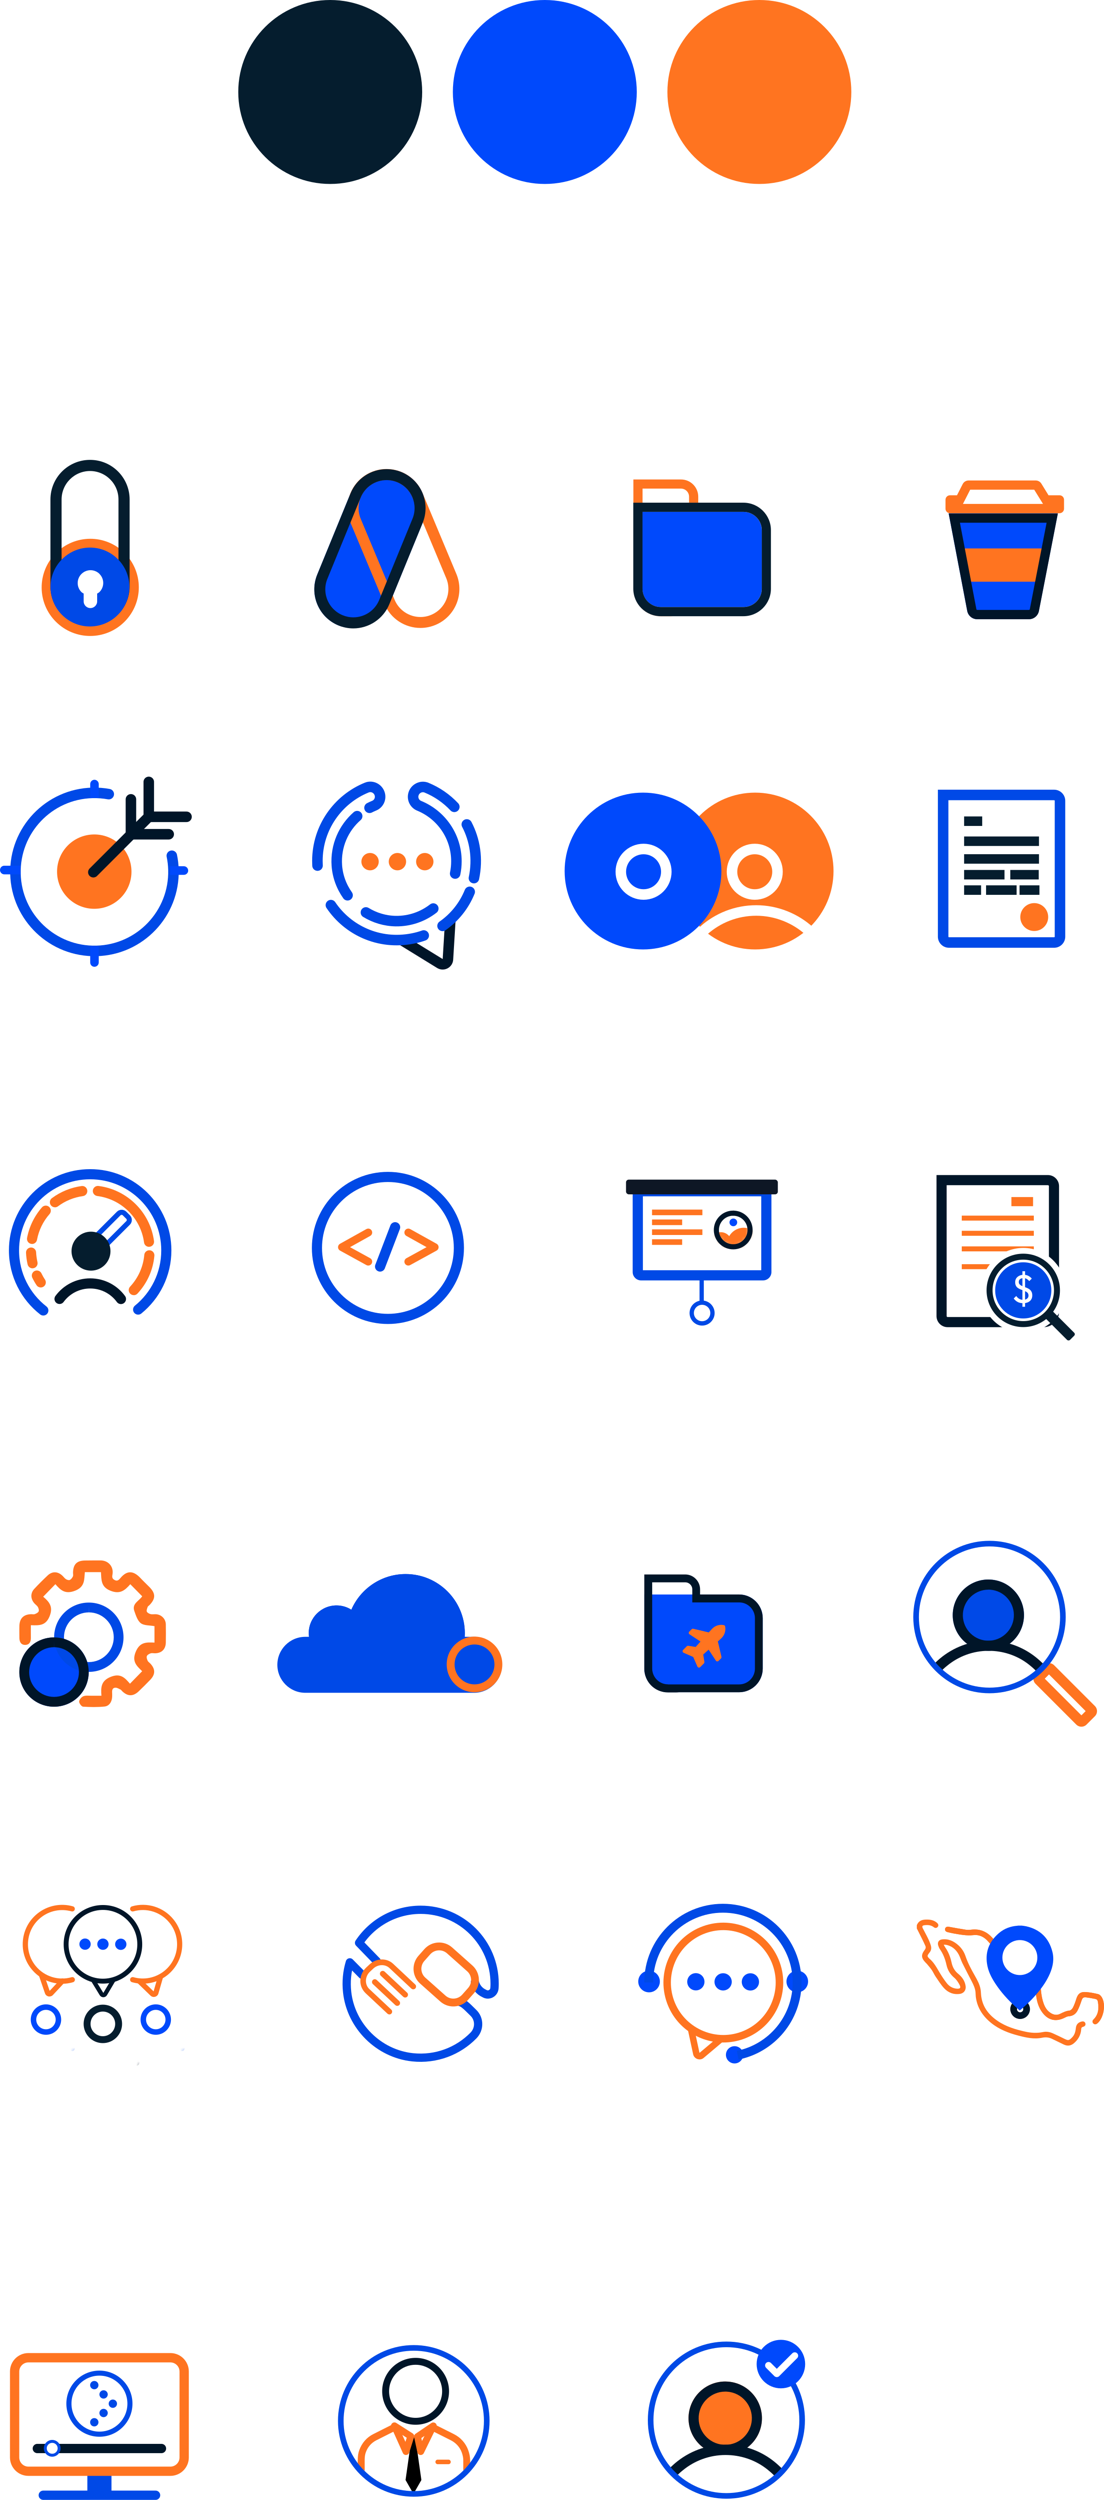 <?xml version="1.0" encoding="UTF-8"?>
<svg xmlns="http://www.w3.org/2000/svg" xmlns:xlink="http://www.w3.org/1999/xlink" viewBox="0 0 263.51 596.56">
  <defs>
    <style>
      .cls-1 {
        fill: #ffbe98;
      }

      .cls-1, .cls-2, .cls-3, .cls-4, .cls-5, .cls-6, .cls-7, .cls-8, .cls-9, .cls-10, .cls-11, .cls-12 {
        stroke-width: 0px;
      }

      .cls-2 {
        fill: #0e1725;
      }

      .cls-13 {
        stroke-width: 1.66px;
      }

      .cls-13, .cls-14, .cls-15, .cls-3, .cls-16, .cls-17, .cls-18, .cls-19, .cls-20, .cls-21, .cls-22, .cls-23, .cls-24, .cls-25, .cls-26, .cls-27, .cls-28, .cls-29, .cls-30, .cls-31, .cls-32, .cls-33, .cls-34, .cls-35, .cls-36, .cls-37, .cls-38, .cls-39, .cls-40 {
        fill: none;
      }

      .cls-13, .cls-14, .cls-15, .cls-16, .cls-41, .cls-19, .cls-20, .cls-21, .cls-22, .cls-23, .cls-24, .cls-25, .cls-26, .cls-27, .cls-28, .cls-29, .cls-31, .cls-32, .cls-34, .cls-37, .cls-38, .cls-40 {
        stroke-miterlimit: 10;
      }

      .cls-13, .cls-14, .cls-15, .cls-16, .cls-21, .cls-23, .cls-25, .cls-27, .cls-33, .cls-37 {
        stroke: #001528;
      }

      .cls-13, .cls-16, .cls-17, .cls-18, .cls-20, .cls-22, .cls-24, .cls-27, .cls-28, .cls-29, .cls-30, .cls-32, .cls-33, .cls-35, .cls-36, .cls-37, .cls-38, .cls-39, .cls-40 {
        stroke-linecap: round;
      }

      .cls-14 {
        stroke-width: 1.02px;
      }

      .cls-15 {
        stroke-width: 1.6px;
      }

      .cls-42 {
        clip-path: url(#clippath);
      }

      .cls-16, .cls-29, .cls-39 {
        stroke-width: 2.42px;
      }

      .cls-43 {
        mask: url(#mask);
      }

      .cls-4 {
        mix-blend-mode: color;
      }

      .cls-4, .cls-8 {
        fill: #0049fc;
      }

      .cls-41 {
        stroke-width: .7px;
      }

      .cls-41, .cls-28, .cls-40 {
        stroke: #0049e7;
      }

      .cls-41, .cls-12 {
        fill: #fff;
      }

      .cls-17, .cls-18, .cls-30, .cls-33, .cls-35, .cls-36, .cls-39 {
        stroke-linejoin: round;
      }

      .cls-17, .cls-19, .cls-20, .cls-21, .cls-27, .cls-33, .cls-36, .cls-40 {
        stroke-width: 2.51px;
      }

      .cls-17, .cls-26, .cls-29, .cls-30, .cls-31, .cls-34, .cls-38, .cls-39 {
        stroke: #0049e6;
      }

      .cls-18 {
        stroke-width: 1.64px;
      }

      .cls-18, .cls-19, .cls-20, .cls-22, .cls-24, .cls-32, .cls-36 {
        stroke: #fff;
      }

      .cls-5 {
        fill: #ff7420;
      }

      .cls-44 {
        mix-blend-mode: color-dodge;
      }

      .cls-22 {
        stroke-width: 2.62px;
      }

      .cls-23 {
        stroke-width: 1.17px;
      }

      .cls-24 {
        stroke-width: 3.31px;
      }

      .cls-6 {
        fill: #000;
      }

      .cls-25 {
        stroke-width: 1.22px;
      }

      .cls-7 {
        fill: #051d2e;
      }

      .cls-26 {
        stroke-width: 1.02px;
      }

      .cls-28, .cls-37 {
        stroke-width: 2.22px;
      }

      .cls-30 {
        stroke-width: 1.97px;
      }

      .cls-31 {
        stroke-width: 1.21px;
      }

      .cls-32 {
        stroke-width: 5.36px;
      }

      .cls-45 {
        filter: url(#luminosity-invert-noclip-3);
      }

      .cls-46 {
        filter: url(#luminosity-invert-noclip-2);
      }

      .cls-47 {
        filter: url(#luminosity-invert-noclip-4);
      }

      .cls-9 {
        fill: #0049e7;
      }

      .cls-34 {
        stroke-width: 2.12px;
      }

      .cls-10 {
        fill: #001528;
      }

      .cls-35 {
        stroke: #ff7420;
        stroke-width: 1.87px;
      }

      .cls-48 {
        isolation: isolate;
      }

      .cls-49 {
        filter: url(#luminosity-invert-noclip);
      }

      .cls-11 {
        fill: #0049e6;
      }

      .cls-38 {
        stroke-width: 1.24px;
      }

      .cls-50 {
        mask: url(#mask-3);
      }

      .cls-51 {
        mask: url(#mask-2);
      }

      .cls-52 {
        mask: url(#mask-4);
      }

      .cls-53 {
        mask: url(#mask-1);
      }
    </style>
    <filter id="luminosity-invert-noclip" x="139.79" y="214.59" width="67" height="32.77" color-interpolation-filters="sRGB" filterUnits="userSpaceOnUse">
      <feColorMatrix result="cm" values="-1 0 0 0 1 0 -1 0 0 1 0 0 -1 0 1 0 0 0 1 0"/>
      <feFlood flood-color="#fff" result="bg"/>
      <feBlend in="cm" in2="bg"/>
    </filter>
    <mask id="mask" x="139.79" y="214.59" width="67" height="32.77" maskUnits="userSpaceOnUse">
      <g class="cls-49">
        <path class="cls-32" d="M167.69,229.43c2.69-7.11,9.56-12.16,17.6-12.16,10.39,0,18.82,8.42,18.82,18.82,0,3.1-.75,6.02-2.07,8.59"/>
      </g>
    </mask>
    <mask id="mask-1" x="169.45" y="289.5" width="12.1" height="11.5" maskUnits="userSpaceOnUse">
      <path class="cls-12" d="M174.94,289.5c-2.22.04-3.99,1.86-3.95,4.09.04,2.22,1.86,3.98,4.09,3.94,2.22-.04,3.99-1.86,3.95-4.07-.04-2.23-1.86-3.99-4.08-3.95Z"/>
    </mask>
    <filter id="luminosity-invert-noclip-2" x="4.28" y="485.1" width="32.75" height="16.01" color-interpolation-filters="sRGB" filterUnits="userSpaceOnUse">
      <feColorMatrix result="cm" values="-1 0 0 0 1 0 -1 0 0 1 0 0 -1 0 1 0 0 0 1 0"/>
      <feFlood flood-color="#fff" result="bg"/>
      <feBlend in="cm" in2="bg"/>
    </filter>
    <mask id="mask-2" x="4.28" y="485.1" width="32.75" height="16.01" maskUnits="userSpaceOnUse">
      <g class="cls-46">
        <path class="cls-22" d="M17.92,492.35c1.31-3.47,4.67-5.94,8.6-5.94,5.08,0,9.2,4.12,9.2,9.2,0,1.51-.37,2.94-1.01,4.2"/>
      </g>
    </mask>
    <filter id="luminosity-invert-noclip-3" x="30.49" y="485.1" width="32.75" height="16.01" color-interpolation-filters="sRGB" filterUnits="userSpaceOnUse">
      <feColorMatrix result="cm" values="-1 0 0 0 1 0 -1 0 0 1 0 0 -1 0 1 0 0 0 1 0"/>
      <feFlood flood-color="#fff" result="bg"/>
      <feBlend in="cm" in2="bg"/>
    </filter>
    <mask id="mask-3" x="30.49" y="485.1" width="32.75" height="16.01" maskUnits="userSpaceOnUse">
      <g class="cls-45">
        <path class="cls-22" d="M44.13,492.35c1.31-3.47,4.67-5.94,8.6-5.94,5.08,0,9.2,4.12,9.2,9.2,0,1.51-.37,2.94-1.01,4.2"/>
      </g>
    </mask>
    <filter id="luminosity-invert-noclip-4" x="16.04" y="487.45" width="41.46" height="20.25" color-interpolation-filters="sRGB" filterUnits="userSpaceOnUse">
      <feColorMatrix result="cm" values="-1 0 0 0 1 0 -1 0 0 1 0 0 -1 0 1 0 0 0 1 0"/>
      <feFlood flood-color="#fff" result="bg"/>
      <feBlend in="cm" in2="bg"/>
    </filter>
    <mask id="mask-4" x="16.04" y="487.45" width="41.46" height="20.25" maskUnits="userSpaceOnUse">
      <g class="cls-47">
        <path class="cls-24" d="M33.33,496.63c1.66-4.39,5.91-7.52,10.88-7.52,6.42,0,11.63,5.21,11.63,11.63,0,1.91-.46,3.72-1.28,5.31"/>
      </g>
    </mask>
    <clipPath id="clippath">
      <circle class="cls-3" cx="98.76" cy="575.86" r="18.09"/>
    </clipPath>
  </defs>
  <g class="cls-48">
    <g id="Capa_2" data-name="Capa 2">
      <g id="Capa_1-2" data-name="Capa 1">
        <g>
          <path class="cls-40" d="M25.96,189.51c-1.26-.23-2.56-.33-3.89-.3-10.41.26-18.64,8.92-18.38,19.33.26,10.41,8.92,18.64,19.33,18.38,10.41-.26,18.64-8.92,18.38-19.33-.03-1.16-.16-2.29-.39-3.38"/>
          <path class="cls-8" d="M4.88,207.34c0,.43.03.88.05,1.31H1.01c-.55,0-1.01-.48-1.01-1.03s.45-1.03,1.01-1.03h3.9c-.03.25-.03.5-.03.75Z"/>
          <rect class="cls-8" x="21.2" y="207.24" width="2.04" height="2.06"/>
          <path class="cls-8" d="M44.92,207.74c0,.55-.45,1.03-1.03,1.03h-3.32c.03-.43.05-.88.05-1.31,0-.25,0-.5-.03-.75h3.29c.58,0,1.03.48,1.03,1.03Z"/>
          <path class="cls-8" d="M23.57,187.11v3.32c-.23-.03-.48-.03-.73-.03-.45,0-.88.03-1.31.05v-3.34c0-.55.45-1.03,1.01-1.03s1.03.48,1.03,1.03Z"/>
          <rect class="cls-8" x="21.2" y="207.24" width="2.04" height="2.06"/>
          <path class="cls-8" d="M22.84,225.84c.25,0,.5,0,.73-.03v3.87c0,.55-.45,1.03-1.03,1.03s-1.01-.48-1.01-1.03v-3.9c.43.03.85.05,1.31.05Z"/>
          <path class="cls-5" d="M22.36,199.13c-4.91.08-8.82,4.1-8.74,9.03.08,4.9,4.12,8.79,9.03,8.71,4.91-.08,8.81-4.1,8.73-9-.08-4.93-4.12-8.82-9.02-8.74Z"/>
          <line class="cls-27" x1="35.52" y1="194.9" x2="22.28" y2="208.14"/>
          <polyline class="cls-33" points="35.51 186.59 35.51 194.92 44.52 194.92"/>
          <polyline class="cls-33" points="31.25 190.75 31.25 199.08 40.27 199.08"/>
        </g>
        <g>
          <path class="cls-21" d="M107.52,219.13l-.6,9.72c0,.99-1.08,1.59-1.92,1.08l-8.97-5.52"/>
          <path class="cls-17" d="M82.96,213.64c-1.45-2.05-2.37-4.48-2.56-7.09-.33-4.7,1.62-8.97,4.85-11.79"/>
          <path class="cls-17" d="M103.42,216.81c-2.47,1.92-5.59,3.05-8.97,3-2.57-.04-5.01-.79-7.11-2.07"/>
          <path class="cls-17" d="M108.44,192.54c-1.85-1.97-4.11-3.54-6.65-4.58-1.3-.53-2.78.26-3.12,1.62h0c-.28,1.12.31,2.27,1.38,2.71,5.21,2.13,8.89,7.25,8.89,13.24,0,1-.1,1.99-.3,2.93"/>
          <path class="cls-17" d="M113.12,209.55c.98-4.65.24-9.1-1.7-12.81"/>
          <path class="cls-17" d="M105.63,220.95c2.88-2.01,5.13-4.81,6.48-8.13"/>
          <path class="cls-17" d="M78.98,215.99c4.04,5.99,11.42,9.54,19.47,7.98.93-.18,1.83-.42,2.69-.73"/>
          <path class="cls-17" d="M88.2,192.77c.36-.18.72-.35,1.09-.5,1.07-.43,1.65-1.58,1.37-2.7h0c-.34-1.37-1.81-2.16-3.12-1.63-6.91,2.81-11.78,9.59-11.78,17.51,0,.37.01.74.03,1.11"/>
          <circle class="cls-5" cx="88.33" cy="205.62" r="2.07"/>
          <circle class="cls-5" cx="94.86" cy="205.62" r="2.07"/>
          <circle class="cls-5" cx="101.39" cy="205.62" r="2.07"/>
        </g>
        <g>
          <g>
            <circle class="cls-5" cx="180.24" cy="207.86" r="18.71"/>
            <path class="cls-36" d="M168.03,222c3.32-2.94,7.69-4.73,12.48-4.73s9.37,1.88,12.72,4.95"/>
          </g>
          <g>
            <circle class="cls-4" cx="153.48" cy="207.86" r="18.71"/>
            <g class="cls-43">
              <path class="cls-20" d="M141.05,222c3.32-2.94,7.69-4.73,12.48-4.73s9.37,1.88,12.72,4.95"/>
            </g>
          </g>
          <circle class="cls-19" cx="153.61" cy="208.03" r="5.43"/>
          <circle class="cls-19" cx="180.15" cy="208.03" r="5.43"/>
        </g>
        <g>
          <path class="cls-9" d="M251.61,190.96c.08,0,.14.06.14.14v32.42c0,.08-.06.14-.14.14h-25.1c-.08,0-.14-.06-.14-.14v-32.56h25.24M251.61,188.45h-27.75v35.07c0,1.46,1.19,2.65,2.65,2.65h25.1c1.46,0,2.65-1.19,2.65-2.65v-32.42c0-1.46-1.19-2.65-2.65-2.65h0Z"/>
          <circle class="cls-5" cx="246.86" cy="218.84" r="3.33"/>
          <rect class="cls-7" x="230.12" y="199.61" width="17.87" height="2.27"/>
          <rect class="cls-7" x="230.12" y="194.83" width="4.32" height="2.27"/>
          <rect class="cls-7" x="230.12" y="203.84" width="17.87" height="2.27"/>
          <rect class="cls-7" x="230.12" y="207.6" width="9.64" height="2.27"/>
          <rect class="cls-7" x="241.14" y="207.6" width="6.79" height="2.27"/>
          <rect class="cls-7" x="230.12" y="211.27" width="4.05" height="2.27"/>
          <rect class="cls-7" x="235.36" y="211.27" width="7.29" height="2.27"/>
          <rect class="cls-7" x="243.35" y="211.27" width="4.75" height="2.27"/>
        </g>
        <g>
          <path class="cls-29" d="M32.97,312.51c4.11-3.33,6.73-8.42,6.73-14.12,0-10.04-8.14-18.18-18.18-18.18s-18.18,8.14-18.18,18.18c0,5.82,2.74,11.01,7,14.33"/>
          <path class="cls-16" d="M28.87,309.99c-1.65-2.26-4.32-3.72-7.34-3.72s-5.67,1.46-7.32,3.7"/>
          <g>
            <path class="cls-5" d="M9.73,307.23c-.39,0-.78-.19-1.01-.54-.38-.57-.71-1.16-1.01-1.77-.29-.6-.04-1.32.56-1.62.6-.28,1.33-.04,1.62.56.25.52.53,1.02.85,1.5.37.56.21,1.31-.34,1.67-.21.14-.44.2-.67.2Z"/>
            <path class="cls-5" d="M7.77,302.67c-.55,0-1.05-.38-1.18-.94-.21-.91-.34-1.84-.38-2.77-.03-.67.48-1.23,1.15-1.26.65-.04,1.24.49,1.26,1.15.04.78.15,1.56.32,2.33.15.65-.26,1.3-.9,1.45-.09.02-.18.03-.27.03Z"/>
            <path class="cls-5" d="M7.65,296.85c-.08,0-.15,0-.22-.02-.66-.12-1.09-.75-.97-1.41.51-2.71,1.74-5.23,3.56-7.31.44-.5,1.2-.55,1.7-.11.5.44.55,1.21.11,1.71-1.54,1.75-2.57,3.88-3,6.16-.11.58-.62.99-1.19.99Z"/>
            <path class="cls-5" d="M13.11,288.1c-.37,0-.73-.17-.97-.49-.4-.53-.29-1.29.25-1.69,2.08-1.54,4.53-2.54,7.08-2.89.67-.09,1.27.37,1.36,1.04.09.66-.37,1.27-1.03,1.36-2.15.29-4.22,1.13-5.96,2.44-.22.16-.47.24-.72.24Z"/>
            <path class="cls-5" d="M35.57,297.54c-.6,0-1.11-.44-1.19-1.05-.78-5.78-5.37-10.34-11.17-11.08-.66-.09-1.13-.69-1.05-1.35.09-.66.7-1.13,1.35-1.05,6.87.88,12.33,6.28,13.25,13.15.09.66-.37,1.27-1.03,1.36-.06,0-.11.01-.17.01Z"/>
            <path class="cls-5" d="M31.93,309.07c-.3,0-.59-.11-.82-.32-.49-.45-.52-1.22-.06-1.71,1.96-2.11,3.13-4.74,3.39-7.59.06-.67.66-1.15,1.32-1.09.66.06,1.15.65,1.09,1.31-.31,3.39-1.7,6.51-4.03,9.02-.24.26-.56.39-.89.39Z"/>
          </g>
          <path class="cls-31" d="M24.67,287.98h1.19c.54,0,.99.44.99.99v12.28c0,.3-.24.55-.55.55h-2.07c-.3,0-.55-.24-.55-.55v-12.28c0-.54.44-.99.99-.99Z" transform="translate(215.92 68.51) rotate(45)"/>
          <circle class="cls-7" cx="21.72" cy="298.57" r="4.65"/>
        </g>
        <g>
          <g>
            <polyline class="cls-35" points="97.46 301.07 103.75 297.62 97.46 294.12"/>
            <polyline class="cls-35" points="87.9 301.07 81.62 297.62 87.9 294.12"/>
            <line class="cls-39" x1="90.72" y1="302.24" x2="94.31" y2="292.86"/>
          </g>
          <circle class="cls-39" cx="92.59" cy="297.8" r="16.94"/>
        </g>
        <g>
          <path class="cls-11" d="M181.7,285.48v17.64h-28.25v-17.64h28.25M184.13,283.05h-33.12v20.5c0,1.1.9,2,2,2h29.12c1.1,0,2-.9,2-2v-20.5h0Z"/>
          <path class="cls-11" d="M167.58,311.37c1.08,0,1.96.88,1.96,1.96s-.88,1.96-1.96,1.96-1.96-.88-1.96-1.96.88-1.96,1.96-1.96M167.58,310.35c-1.65,0-2.99,1.34-2.99,2.99s1.34,2.99,2.99,2.99,2.99-1.34,2.99-2.99-1.34-2.99-2.99-2.99h0Z"/>
          <rect class="cls-2" x="149.42" y="281.5" width="36.24" height="3.51" rx=".65" ry=".65"/>
          <line class="cls-26" x1="167.48" y1="303.25" x2="167.48" y2="311.23"/>
          <rect class="cls-5" x="155.63" y="288.65" width="12.02" height="1.34"/>
          <rect class="cls-5" x="155.63" y="291.01" width="7.19" height="1.34"/>
          <rect class="cls-5" x="155.63" y="293.37" width="12.02" height="1.34"/>
          <rect class="cls-5" x="155.63" y="295.73" width="7.19" height="1.34"/>
          <g>
            <g class="cls-53">
              <g>
                <path class="cls-5" d="M172.01,294.04c-1.44.02-2.58,1.2-2.56,2.64.02,1.43,1.2,2.57,2.64,2.55,1.44-.02,2.58-1.2,2.55-2.63-.02-1.44-1.2-2.58-2.64-2.56Z"/>
                <path class="cls-5" d="M177.47,292.98c-2.22.04-3.99,1.86-3.95,4.09.04,2.22,1.86,3.98,4.09,3.94,2.22-.04,3.99-1.86,3.95-4.07-.04-2.23-1.86-3.99-4.08-3.95Z"/>
              </g>
            </g>
            <path class="cls-25" d="M174.94,289.5c-2.22.04-3.99,1.86-3.95,4.09.04,2.22,1.86,3.98,4.09,3.94,2.22-.04,3.99-1.86,3.95-4.07-.04-2.23-1.86-3.99-4.08-3.95Z"/>
            <circle class="cls-8" cx="175.04" cy="291.7" r=".92"/>
          </g>
        </g>
        <g>
          <g>
            <path class="cls-10" d="M250.13,282.83c.13,0,.23.1.23.23v29.95c0,.71-.57,1.28-1.28,1.28h-22.9c-.13,0-.23-.1-.23-.23v-31.23h24.18M250.13,280.41h-26.6v33.65c0,1.46,1.19,2.65,2.65,2.65h22.9c2.04,0,3.7-1.66,3.7-3.7v-29.95c0-1.46-1.19-2.65-2.65-2.65h0Z"/>
            <rect class="cls-5" x="229.56" y="290.09" width="17.2" height="1.19"/>
            <rect class="cls-5" x="229.56" y="293.71" width="17.2" height="1.19"/>
            <rect class="cls-5" x="229.56" y="297.43" width="17.2" height="1.19"/>
            <rect class="cls-5" x="229.56" y="301.68" width="17.2" height="1.19"/>
            <rect class="cls-5" x="241.41" y="285.66" width="5.17" height="2.18"/>
          </g>
          <path class="cls-12" d="M244.24,318.06c-5.59,0-10.13-4.55-10.13-10.13s4.55-10.13,10.13-10.13,10.13,4.55,10.13,10.13-4.55,10.13-10.13,10.13Z"/>
          <circle class="cls-7" cx="244.24" cy="307.93" r="8.76"/>
          <circle class="cls-12" cx="244.24" cy="307.93" r="7.33"/>
          <circle class="cls-9" cx="244.24" cy="307.93" r="6.7"/>
          <rect class="cls-7" x="251.56" y="311.69" width="2.41" height="8.85" rx=".5" ry=".5" transform="translate(-149.49 271.32) rotate(-45)"/>
          <path class="cls-12" d="M244.17,310.98c-.48,0-.9-.09-1.26-.28-.36-.19-.67-.46-.95-.83l.6-.6c.2.28.44.51.7.67.26.16.58.25.94.25.38,0,.7-.09.93-.27s.36-.42.36-.74c0-.25-.06-.45-.17-.6-.11-.15-.27-.28-.46-.37-.19-.1-.4-.19-.63-.27s-.45-.17-.68-.26c-.23-.09-.43-.21-.62-.34-.19-.14-.34-.31-.45-.53-.11-.22-.17-.5-.17-.83,0-.37.09-.69.27-.95.18-.26.43-.46.74-.61.31-.14.66-.21,1.04-.21s.76.08,1.09.25c.33.17.6.39.82.66l-.6.6c-.2-.23-.4-.4-.62-.53s-.45-.19-.71-.19c-.37,0-.65.08-.86.24-.21.16-.31.39-.31.69,0,.22.06.4.18.54.12.14.27.25.46.35.19.09.4.18.63.26.22.08.45.17.68.26.23.1.44.22.63.36.19.15.34.33.46.56.12.23.18.52.18.87,0,.58-.2,1.04-.6,1.37-.4.33-.94.49-1.61.49ZM244.04,311.84v-8.48h.63v8.48h-.63Z"/>
        </g>
        <g>
          <g>
            <circle class="cls-9" cx="235.91" cy="385.43" r="8.5"/>
            <path class="cls-10" d="M235.98,391.53c-4.41,0-8.46,1.6-11.64,4.26-.62.53-1.22,1.09-1.75,1.7.53.6,1.12,1.15,1.73,1.68.53-.61,1.11-1.17,1.75-1.67,2.72-2.24,6.17-3.56,9.91-3.56.42,0,.84.02,1.27.05,3.36.27,6.4,1.57,8.78,3.6.64.51,1.22,1.09,1.75,1.69.62-.51,1.2-1.09,1.73-1.68-.53-.6-1.12-1.15-1.73-1.68-2.81-2.42-6.35-4.01-10.34-4.33-.49-.04-.98-.06-1.46-.06h0Z"/>
            <path class="cls-10" d="M235.9,379.34c.16,0,.33,0,.49.02,1.62.13,3.1.88,4.15,2.12,1.06,1.24,1.57,2.81,1.44,4.44-.25,3.15-2.91,5.61-6.06,5.61-.16,0-.33,0-.49-.02-3.35-.27-5.86-3.21-5.59-6.55.25-3.15,2.91-5.61,6.06-5.61M235.9,376.93c-4.39,0-8.11,3.38-8.47,7.83-.37,4.68,3.12,8.78,7.8,9.15.23.02.46.03.68.03,4.39,0,8.11-3.38,8.47-7.83.37-4.68-3.12-8.78-7.8-9.15-.23-.02-.46-.03-.68-.03h0Z"/>
          </g>
          <path class="cls-5" d="M250.38,399.58l8.75,8.75-1.01,1.01-8.75-8.75,1.01-1.01M250.38,396.88c-.44,0-.89.17-1.23.51l-1.98,1.98c-.68.68-.68,1.78,0,2.45l9.72,9.72c.34.34.78.51,1.23.51s.89-.17,1.23-.51l1.98-1.98c.68-.68.68-1.78,0-2.45l-9.72-9.72c-.34-.34-.78-.51-1.23-.51h0Z"/>
          <path class="cls-11" d="M236.18,369.03c9.29,0,16.85,7.56,16.85,16.85s-7.56,16.85-16.85,16.85-16.85-7.56-16.85-16.85,7.56-16.85,16.85-16.85M236.18,367.69c-10.05,0-18.19,8.14-18.19,18.19s8.14,18.19,18.19,18.19,18.19-8.14,18.19-18.19-8.14-18.19-18.19-18.19h0Z"/>
        </g>
        <g>
          <path class="cls-8" d="M12.87,390.74c-4.58.02-8.27,3.72-8.25,8.32.02,4.57,3.74,8.24,8.32,8.22,4.57-.02,8.26-3.72,8.24-8.29-.02-4.6-3.74-8.27-8.31-8.25Z"/>
          <path class="cls-5" d="M36.91,388.06c-1.19-.22-2.5-.11-3.29-.7-.8-.6-1.18-1.85-1.55-2.89-.66-1.81,1.15-2.42,1.87-3.54-.91-.93-1.83-1.86-2.84-2.88-1.27,1.44-2.42,2.48-4.74,1.55-2.33-.93-2.13-2.62-2.27-4.43h-3.84c-.17,1.75.07,3.48-2.31,4.42-2.35.93-3.47-.09-4.72-1.55-.98,1.01-1.89,1.94-2.91,2.99,1.38,1.18,2.46,2.32,1.54,4.64-.93,2.34-2.55,2.22-4.48,2.16,0,1.09-.02,2.05,0,3.01.02.95-.35,1.67-1.34,1.69-1,.02-1.39-.71-1.4-1.65,0-.97-.03-1.95,0-2.92.06-1.81,1.05-2.74,2.88-2.76.27,0,.58.08.81-.02.34-.14.77-.34.9-.63.12-.28,0-.76-.18-1.06-.21-.36-.6-.6-.88-.93-.88-1.01-.91-2.4,0-3.38,1.03-1.11,2.11-2.18,3.21-3.22,1.16-1.09,2.54-.98,3.67.2.24.25.46.55.76.72.25.14.66.26.87.15.31-.16.58-.51.73-.84.12-.26.02-.61.03-.92.04-1.96.9-2.85,2.84-2.88,1.24-.02,2.49-.02,3.73-.02,1.84,0,3.14,1.45,2.86,3.26-.09.58-.19,1.01.43,1.38.71.42,1.08.01,1.46-.44,1.69-2.02,3.24-1.63,4.79.02.69.74,1.43,1.43,2.14,2.15,1.5,1.52,1.49,2.77-.02,4.31-.14.14-.35.25-.41.41-.12.36-.32.8-.21,1.11.11.28.56.52.9.61.4.1.85,0,1.28.03,1.3.08,2.33,1.1,2.36,2.41.03,1.44.02,2.88,0,4.32-.02,1.62-1,2.58-2.61,2.59-.35,0-.73-.09-1.04.02-.34.12-.77.36-.88.66-.12.3.04.76.19,1.09.12.27.42.45.63.67,1.23,1.3,1.25,2.58,0,3.88-.92.95-1.85,1.89-2.81,2.8-1.31,1.22-2.6,1.18-3.89-.07-.14-.14-.25-.33-.42-.4-.4-.19-.83-.47-1.23-.44-.77.06-.79.7-.75,1.32.02.27,0,.54,0,.82-.04,1.2-.68,2.25-1.83,2.36-1.69.17-3.42.14-5.12.03-.36-.02-.95-.81-.93-1.22.03-.46.55-1.08,1.01-1.27.57-.23,1.3-.11,1.96-.12.73-.01,1.46,0,2.35,0-.16-2.01-.11-3.57,2.23-4.51,2.34-.93,3.37.24,4.58,1.64.99-1.01,1.91-1.95,2.91-2.98-1.23-1.22-2.52-2.24-1.54-4.62.98-2.38,2.56-2.3,4.48-2.21v-3.94Z"/>
          <g class="cls-44">
            <path class="cls-11" d="M21.21,382.43v2.34c3.26,0,5.92,2.66,5.94,5.92.01,3.26-2.64,5.93-5.94,5.94-3.26,0-5.93-2.64-5.94-5.89-.01-3.28,2.64-5.96,5.92-5.97l.03-2.34M21.21,382.43h-.04c-4.58.02-8.27,3.72-8.25,8.32.02,4.56,3.72,8.22,8.28,8.22h.04c4.57-.02,8.26-3.72,8.24-8.29-.02-4.58-3.72-8.25-8.28-8.25h0Z"/>
          </g>
          <path class="cls-10" d="M12.9,390.74v2.34c3.26,0,5.92,2.66,5.94,5.92.01,3.26-2.64,5.93-5.94,5.94-3.26,0-5.93-2.64-5.94-5.89-.01-3.28,2.64-5.95,5.92-5.97l.03-2.34M12.9,390.74h-.04c-4.58.02-8.27,3.72-8.25,8.32.02,4.56,3.72,8.22,8.28,8.22h.04c4.57-.02,8.26-3.72,8.24-8.29-.02-4.58-3.72-8.25-8.28-8.25h0Z"/>
        </g>
        <g>
          <path class="cls-9" d="M113.14,390.6h-2.23c.02-.28.04-.56.04-.84,0-7.8-6.33-14.13-14.13-14.13-5.81,0-10.79,3.5-12.96,8.51-1.02-.65-2.23-1.03-3.53-1.03-3.67,0-6.64,2.97-6.64,6.64,0,.29.05.57.09.85h-.9c-3.69,0-6.68,2.99-6.68,6.68s2.99,6.68,6.68,6.68h40.26c3.69,0,6.68-2.99,6.68-6.68s-2.99-6.68-6.68-6.68Z"/>
          <g class="cls-44">
            <path class="cls-9" d="M96.83,375.62c-5.8,0-10.79,3.5-12.97,8.51-1.02-.64-2.22-1.02-3.52-1.02-3.67,0-6.65,2.97-6.65,6.63s2.97,6.65,6.65,6.65c1.3,0,2.5-.36,3.52-1.02,2.17,5.03,7.15,8.53,12.97,8.53,7.79,0,14.12-6.33,14.12-14.14s-6.33-14.14-14.12-14.14h0ZM96.83,402.02c-5.23,0-9.71-3.29-11.47-7.94-.3-.79-.53-1.64-.64-2.5-.11-.58-.15-1.19-.15-1.81s.04-1.24.15-1.83c.11-.87.34-1.71.66-2.5,1.73-4.63,6.21-7.93,11.45-7.93,6.74,0,12.24,5.5,12.24,12.26s-5.5,12.26-12.24,12.26h0ZM80.33,394.51c-2.64,0-4.76-2.13-4.76-4.76s2.13-4.74,4.76-4.74c1.07,0,2.09.36,2.88,1-.36,1.19-.53,2.47-.53,3.77s.17,2.58.53,3.77c-.79.62-1.81.98-2.88.98h0Z"/>
          </g>
          <path class="cls-5" d="M113.26,392.43c2.62,0,4.76,2.13,4.76,4.76s-2.13,4.76-4.76,4.76-4.76-2.13-4.76-4.76,2.13-4.76,4.76-4.76M113.26,390.55c-3.67,0-6.64,2.97-6.64,6.64s2.97,6.64,6.64,6.64,6.64-2.97,6.64-6.64-2.97-6.64-6.64-6.64h0Z"/>
        </g>
        <g>
          <path class="cls-8" d="M176.41,403.82h-16.98c-3.12,0-5.65-2.53-5.65-5.65v-17.67h22.63c3.12,0,5.65,2.53,5.65,5.65v12.02c0,3.12-2.53,5.65-5.65,5.65Z"/>
          <path class="cls-10" d="M163.58,375.72h-9.79v22.5c0,.56.08,1.13.24,1.64.7,2.33,2.84,4.01,5.4,4.01h2.03c.19,0,.4-.02.58-.04h14.36c3.11,0,5.65-2.52,5.65-5.65v-12.03c0-3.12-2.54-5.65-5.65-5.65h-9.3v-1.22c0-1.96-1.6-3.56-3.54-3.56h0ZM159.44,401.94c-1.83,0-3.33-1.3-3.69-3.01-.06-.24-.08-.47-.08-.72v-20.61h7.91c.9,0,1.66.75,1.66,1.68v3.11h11.18c2.07,0,3.77,1.69,3.77,3.77v12.03c0,2.07-1.69,3.77-3.77,3.77h-16.98Z"/>
          <path class="cls-5" d="M172.21,395.4l-.87-3.7.81-.73c.78-.72,1.14-1.81.93-2.85-.03-.16-.16-.29-.32-.32-1.04-.21-2.13.15-2.85.94l-.73.81-3.7-.87c-.14-.03-.28,0-.39.11l-.58.58c-.09.09-.13.21-.12.33.01.12.08.23.18.3l2.63,1.73-1.04,1.16s-.08.09-.11.13l-1.77-.28c-.13-.02-.26.02-.36.12l-.88.88c-.1.1-.14.23-.11.37.03.13.12.25.24.3.75.32,1.92.83,2.29,1,.17.37.68,1.54,1,2.29.05.12.17.22.3.24.13.03.27-.02.37-.11l.88-.88c.09-.09.14-.23.12-.36l-.28-1.77s.09-.07.13-.11l1.16-1.05,1.73,2.63c.07.1.18.17.3.18.12.01.25-.03.33-.12l.58-.58c.1-.1.14-.25.11-.39h0Z"/>
        </g>
        <g>
          <g>
            <circle class="cls-8" cx="20.3" cy="463.94" r="1.35"/>
            <circle class="cls-8" cx="24.57" cy="463.95" r="1.35"/>
            <circle class="cls-8" cx="28.83" cy="463.97" r="1.35"/>
          </g>
          <path class="cls-8" d="M10.97,479.62c1.28,0,2.32,1.04,2.32,2.32s-1.04,2.32-2.32,2.32-2.32-1.04-2.32-2.32,1.04-2.32,2.32-2.32M10.97,478.31c-2.01,0-3.63,1.63-3.63,3.63s1.63,3.63,3.63,3.63,3.63-1.63,3.63-3.63-1.63-3.63-3.63-3.63h0Z"/>
          <g class="cls-51">
            <path class="cls-38" d="M4.9,488.72c1.62-1.44,3.76-2.31,6.1-2.31s4.58.92,6.22,2.42"/>
          </g>
          <path class="cls-8" d="M37.18,479.62c1.28,0,2.32,1.04,2.32,2.32s-1.04,2.32-2.32,2.32-2.32-1.04-2.32-2.32,1.04-2.32,2.32-2.32M37.18,478.31c-2.01,0-3.63,1.63-3.63,3.63s1.63,3.63,3.63,3.63,3.63-1.63,3.63-3.63-1.63-3.63-3.63-3.63h0Z"/>
          <g class="cls-50">
            <path class="cls-38" d="M31.11,488.72c1.62-1.44,3.76-2.31,6.1-2.31s4.58.92,6.22,2.42"/>
          </g>
          <path class="cls-7" d="M24.55,480.03c1.62,0,2.94,1.32,2.94,2.94s-1.32,2.94-2.94,2.94-2.94-1.32-2.94-2.94,1.32-2.94,2.94-2.94M24.55,478.38c-2.54,0-4.59,2.06-4.59,4.59s2.06,4.59,4.59,4.59,4.59-2.06,4.59-4.59-2.06-4.59-4.59-4.59h0Z"/>
          <g class="cls-52">
            <path class="cls-13" d="M16.87,492.03c2.05-1.82,4.75-2.92,7.71-2.92s5.79,1.16,7.86,3.06"/>
          </g>
          <path class="cls-14" d="M27.13,472.42l-2.01,3.4c-.18.36-.68.38-.89.03l-2.22-3.64"/>
          <path class="cls-5" d="M36.72,476.55c-.29,0-.57-.11-.79-.32l-3.07-2.97c-.25-.24-.25-.63-.01-.88.24-.25.63-.25.88-.01l2.93,2.84,1.05-3.65c.1-.33.43-.52.77-.43.33.09.52.44.43.77l-1.09,3.79c-.08.36-.38.68-.77.8-.11.03-.22.05-.33.05ZM36.78,475.32l.02.02v-.02s-.02,0-.02,0Z"/>
          <path class="cls-5" d="M11.81,476.44c-.07,0-.14,0-.21-.02-.4-.07-.74-.36-.87-.75l-1.38-4.04c-.11-.32.06-.68.39-.79.32-.11.68.06.79.39l1.32,3.86,2.59-2.77c.23-.25.63-.26.88-.03.25.23.26.63.03.88l-2.69,2.88c-.2.24-.51.38-.85.38ZM11.9,475.25v.02s.02-.01.02-.01h-.02Z"/>
          <circle class="cls-23" cx="24.57" cy="463.98" r="8.79"/>
          <path class="cls-5" d="M14.83,473.39c-2.78,0-5.47-1.24-7.29-3.47-1.59-1.95-2.32-4.4-2.07-6.9.25-2.5,1.47-4.75,3.42-6.34,2.38-1.94,5.57-2.6,8.52-1.76.33.09.52.44.43.77-.09.33-.44.52-.77.43-2.57-.72-5.33-.16-7.39,1.53-1.69,1.38-2.74,3.33-2.96,5.5-.22,2.17.42,4.3,1.79,5.99,2.07,2.54,5.44,3.59,8.58,2.69.33-.1.67.1.77.43.09.33-.1.67-.43.77-.86.25-1.73.37-2.6.37Z"/>
          <path class="cls-5" d="M34.09,473.38c-.87,0-1.74-.12-2.59-.36-.33-.09-.52-.44-.43-.77.1-.33.43-.52.77-.43,2.57.74,5.34.17,7.42-1.52,3.49-2.84,4.02-8,1.17-11.49-2.07-2.54-5.44-3.6-8.59-2.69-.34.09-.67-.1-.77-.43-.09-.33.1-.67.43-.77,3.62-1.04,7.51.18,9.89,3.1,3.28,4.02,2.67,9.96-1.35,13.24-1.7,1.38-3.8,2.11-5.95,2.11Z"/>
        </g>
        <g>
          <path class="cls-5" d="M96.71,476.68c-.16,0-.33-.06-.46-.18l-5.36-5.02c-.27-.25-.28-.68-.03-.95.25-.27.68-.28.95-.03l5.36,5.02c.27.25.28.68.03.95-.13.14-.31.21-.49.21Z"/>
          <path class="cls-5" d="M94.82,478.67c-.16,0-.33-.06-.46-.18l-5.36-5.02c-.27-.25-.28-.68-.03-.95.25-.27.68-.28.95-.03l5.36,5.02c.27.25.28.68.03.95-.13.14-.31.21-.49.21Z"/>
          <path class="cls-30" d="M109.76,477.75c.71.14,1.57.95,2.1,1.47l1.09,1.07h0c1.56,1.47,1.56,3.92.06,5.45-3.62,3.69-8.85,5.8-14.55,5.2-8.1-.86-14.7-7.44-15.6-15.53-.28-2.5-.03-4.91.64-7.13l2.95,2.99"/>
          <path class="cls-30" d="M89.92,467.99l-4.22-4.36c3.16-4.76,8.57-7.89,14.71-7.89,9.75,0,17.65,7.9,17.65,17.65,0,.36-.01.71-.04,1.06-.08,1.22-1.42,1.92-2.44,1.25l-.09-.04c-1.08-.51-1.87-1.48-2.14-2.65"/>
          <path class="cls-5" d="M92.94,480.71c-.16,0-.33-.06-.46-.18l-5.24-4.91c-.84-.83-1.25-1.85-1.23-2.95.01-1.17.51-2.31,1.37-3.12l.8-.75c1.63-1.54,4.11-1.62,5.65-.18l5.27,4.94c.27.25.28.68.03.95-.25.27-.68.28-.95.03l-5.24-4.91c-1.03-.96-2.75-.89-3.85.15l-.8.75c-.59.56-.94,1.35-.95,2.16,0,.74.26,1.41.76,1.91l5.29,4.96c.27.25.28.68.03.95-.13.14-.31.21-.49.21Z"/>
          <path class="cls-5" d="M108.2,478.81c-1.15,0-2.25-.42-3.12-1.19l-4.8-4.27c-1.94-1.72-2.11-4.7-.39-6.64l1.4-1.58c1.72-1.94,4.7-2.12,6.64-.39l4.8,4.27c.94.83,1.5,1.99,1.57,3.24s-.35,2.46-1.18,3.4l-1.4,1.58c-.83.94-1.99,1.5-3.24,1.57-.09,0-.19,0-.28,0ZM104.81,465.42c-.78,0-1.56.32-2.12.95l-1.4,1.58c-1.04,1.17-.93,2.96.24,4l4.8,4.27c.56.5,1.27.76,2.05.71.75-.04,1.45-.38,1.95-.95l1.4-1.58.7.62-.7-.62c.5-.57.75-1.29.71-2.05-.04-.75-.38-1.45-.95-1.95l-4.8-4.27c-.54-.48-1.21-.71-1.88-.71Z"/>
        </g>
        <g>
          <circle class="cls-8" cx="166.09" cy="472.92" r="2.06"/>
          <circle class="cls-8" cx="190.3" cy="472.86" r="2.58"/>
          <circle class="cls-8" cx="154.92" cy="472.86" r="2.58"/>
          <circle class="cls-8" cx="175.33" cy="490.35" r="2.06"/>
          <circle class="cls-8" cx="172.6" cy="472.94" r="2.06"/>
          <circle class="cls-8" cx="179.11" cy="472.95" r="2.06"/>
          <path class="cls-5" d="M166.96,491.44c-.15,0-.31-.02-.46-.07-.54-.17-.95-.61-1.06-1.16l-1.37-6.36,1.52-.33,1.37,6.37,4.64-3.91,1,1.19-4.6,3.88c-.27.26-.64.4-1.04.4Z"/>
          <path class="cls-5" d="M172.66,487.41c-5.85,0-11.35-3.61-13.45-9.42-2.69-7.41,1.15-15.63,8.56-18.32h0c7.41-2.69,15.63,1.15,18.32,8.56,2.69,7.41-1.15,15.63-8.56,18.32-1.61.58-3.25.86-4.86.86ZM168.37,461.35c-6.48,2.35-9.84,9.55-7.49,16.03,2.35,6.48,9.54,9.85,16.03,7.49,6.48-2.35,9.84-9.54,7.49-16.03-2.35-6.48-9.54-9.85-16.03-7.49h0Z"/>
          <path class="cls-34" d="M176.07,490.44c8.1-1.63,14.19-8.78,14.19-17.36,0-9.78-7.93-17.71-17.71-17.71s-17.71,7.93-17.71,17.71"/>
        </g>
        <g>
          <circle class="cls-15" cx="243.49" cy="479.45" r="1.55"/>
          <path class="cls-5" d="M248.38,472.88c0-.47,0-.93,0-1.4,0-1.04-.51-1.71-1.5-2.05-.45-.15-.9-.32-1.34-.51-.5-.23-.8-.61-.94-1.18-.32-1.36-.99-2.55-1.97-3.54-1.41-1.44-2.16-1.15-3.21-.45-.62.41-.93.38-1.48-.13-.37-.34-.7-.74-1.03-1.12-1.36-1.56-3.05-2.26-5.13-2-.43.05-.88.06-1.3,0-1.35-.21-2.69-.46-4.03-.7-.45-.08-.79.1-.88.49-.08.36.14.67.58.78.46.11.93.23,1.4.31,1.59.27,3.16.6,4.8.41,1.25-.15,2.34.33,3.23,1.22.24.24.45.5.67.74.23.25.44.5.68.73,1.07,1.02,2.01,1.11,3.27.33.67-.41.79-.41,1.35.14.87.85,1.5,1.86,1.77,3.05.23,1.01.8,1.69,1.7,2.13.42.2.86.35,1.3.5.65.21.73.33.75,1.03.05,1.42.06,2.85.21,4.26.16,1.59.57,3.12,1.57,4.42,1.37,1.78,3.2,2.19,5.2,1.19.32-.16.67-.35,1.01-.37.97-.05,1.68-.52,2.11-1.33.4-.75.68-1.56.96-2.37.24-.72.42-.89,1.19-.8.6.07,1.2.19,1.8.3.73.13.85.22.96.95.22,1.5.07,2.9-1.1,4.03-.28.27-.28.64-.04.9.24.27.58.3.9.07.06-.04.11-.09.17-.14,1.44-1.3,1.97-4.43.99-6.11-.19-.33-.53-.7-.87-.78-.98-.25-1.99-.44-3-.5-1.29-.08-1.88.46-2.26,1.7-.21.69-.46,1.38-.79,2.02-.16.3-.52.67-.82.7-.81.08-1.5.43-2.2.77-.71.35-1.39.3-2.08-.07-.98-.53-1.53-1.4-1.89-2.41-.6-1.68-.7-3.43-.72-5.2Z"/>
          <path class="cls-5" d="M218.83,459.42c.38-.96,1.11-1.31,2.11-1.34.96-.03,1.84.07,2.62.7.38.3.52.61.32.96-.2.34-.61.46-.98.17-.68-.54-1.43-.57-2.22-.49-.51.06-.66.26-.43.72.4.81.85,1.59,1.24,2.4.27.56.52,1.14.69,1.73.18.61.1,1.21-.35,1.72-.11.12-.19.26-.28.39-.19.26-.2.5.03.74.08.08.14.19.23.26,1.09.89,1.72,2.1,2.42,3.27.53.9,1.11,1.78,1.75,2.6.6.77,1.41,1.24,2.42,1.32.75.06,1-.21.65-.88-.33-.63-.74-1.28-1.28-1.73-.97-.82-1.58-1.82-1.85-3.03-.3-1.35-.76-2.61-1.56-3.75-.19-.27-.32-.59-.42-.9-.24-.75.12-1.36.9-1.47,1.52-.2,2.79.4,3.89,1.38.81.72,1.39,1.61,1.73,2.63.56,1.63,1.36,3.14,2.21,4.63.58,1.02,1.16,2.06,1.37,3.23.11.61.09,1.25.19,1.86.39,2.52,1.85,4.34,3.9,5.73,1.98,1.35,4.23,2.02,6.54,2.54,1.42.32,2.84.41,4.28.11.79-.17,1.57-.04,2.3.28.96.42,1.89.88,2.83,1.34.91.44,1.07.41,1.78-.31.62-.61.83-1.37.92-2.2.09-.92.53-1.4,1.39-1.62.45-.11.79.05.9.44.1.37-.09.7-.53.81-.33.08-.46.25-.47.57-.08,1.34-.66,2.41-1.66,3.29-.76.67-1.57.82-2.49.38-.95-.46-1.91-.93-2.86-1.38-.73-.35-1.49-.41-2.29-.25-1.95.41-3.84-.02-5.72-.51-2.34-.61-4.56-1.47-6.47-3.01-1.96-1.58-3.29-3.55-3.65-6.09-.06-.42-.05-.84-.09-1.26-.09-.91-.47-1.73-.88-2.53-.76-1.47-1.53-2.93-2.26-4.41-.33-.67-.53-1.42-.89-2.08-.68-1.24-1.71-2.08-3.15-2.3-.11-.02-.22,0-.4,0,.13.23.21.43.33.6.78,1.1,1.25,2.32,1.53,3.62.23,1.08.7,1.99,1.59,2.72.91.74,1.6,1.69,1.77,2.91.14.99-.43,1.76-1.42,1.89-1.48.2-2.76-.32-3.73-1.38-.76-.83-1.36-1.8-2-2.73-.34-.5-.58-1.08-.92-1.58-.36-.52-.78-1-1.19-1.49-.09-.11-.21-.2-.31-.31-1.04-1.09-1.1-1.83-.19-3.03.24-.32.3-.62.14-.97-.25-.56-.51-1.11-.78-1.65-.41-.83-.83-1.65-1.25-2.48,0-.26,0-.52,0-.79Z"/>
          <path class="cls-5" d="M248.38,472.88c.02,1.76.13,3.52.72,5.2.36,1.01.91,1.88,1.89,2.41.69.37,1.37.43,2.08.07.7-.35,1.39-.7,2.2-.77.3-.03.66-.4.82-.7.33-.64.58-1.33.79-2.02.37-1.25.97-1.79,2.26-1.7,1.01.06,2.02.26,3,.5.34.09.68.45.87.78.98,1.68.45,4.81-.99,6.11-.05.05-.11.1-.17.14-.32.23-.66.2-.9-.07-.23-.26-.23-.63.04-.9,1.17-1.13,1.32-2.53,1.1-4.03-.11-.72-.22-.82-.96-.95-.6-.11-1.2-.23-1.8-.3-.77-.09-.95.08-1.19.8-.27.81-.56,1.62-.96,2.37-.43.81-1.14,1.28-2.11,1.33-.34.02-.69.21-1.01.37-2.01,1-3.83.6-5.2-1.19-1-1.3-1.41-2.83-1.57-4.42-.14-1.41-.16-2.84-.21-4.26-.02-.69-.1-.82-.75-1.03-.44-.14-.88-.3-1.3-.5-.9-.43-1.47-1.12-1.7-2.13-.27-1.19-.9-2.2-1.77-3.05-.56-.55-.68-.55-1.35-.14-1.26.78-2.19.69-3.27-.33-.24-.23-.46-.49-.68-.73-.23-.25-.44-.51-.67-.74-.89-.89-1.97-1.37-3.23-1.22-1.64.19-3.21-.14-4.8-.41-.47-.08-.94-.2-1.4-.31-.44-.11-.66-.42-.58-.78.09-.39.43-.57.88-.49,1.34.24,2.68.49,4.03.7.43.07.87.06,1.3,0,2.08-.27,3.76.44,5.13,2,.33.38.66.78,1.03,1.12.55.51.86.54,1.48.13,1.06-.71,1.8-.99,3.21.45.97.99,1.65,2.18,1.97,3.54.13.56.43.95.94,1.18.44.2.89.36,1.34.51.99.33,1.49,1,1.5,2.05,0,.47,0,.93,0,1.4Z"/>
          <path class="cls-8" d="M243.87,459.52c.36.05.72.08,1.07.16,3.3.75,5.39,2.76,6.24,6.03.47,1.8.15,3.54-.57,5.23-.71,1.66-1.72,3.14-2.87,4.53-1.28,1.54-2.7,2.95-4.24,4.22-.03.02-.06.05-.11.09-.38-.34-.77-.68-1.15-1.03-1.7-1.57-3.25-3.28-4.54-5.21-.88-1.32-1.65-2.71-1.99-4.27-.7-3.2.26-5.87,2.74-7.98,1.26-1.07,2.75-1.62,4.39-1.74.05,0,.1-.02.15-.03.29,0,.58,0,.87,0Z"/>
          <path class="cls-12" d="M247.6,467.15c0-2.31-1.87-4.18-4.17-4.18-2.3,0-4.17,1.87-4.17,4.18,0,2.3,1.86,4.16,4.16,4.17,2.31,0,4.18-1.86,4.18-4.16Z"/>
        </g>
        <g>
          <rect class="cls-9" x="20.85" y="589.59" width="5.76" height="5.03"/>
          <g>
            <path class="cls-9" d="M26.93,572.61c-.55,0-.99.45-.99,1,0,.55.45.99,1,.99.55,0,.99-.45.99-1,0-.55-.45-.99-1-.99Z"/>
            <path class="cls-9" d="M24.72,574.83c-.55,0-.99.45-.99,1,0,.55.45.99,1,.99.55,0,.99-.45.99-1,0-.55-.45-.99-1-.99Z"/>
            <path class="cls-9" d="M22.5,577.04c-.55,0-.99.45-.99,1,0,.55.45,1,1,.99.55,0,.99-.45.99-1,0-.55-.45-.99-1-.99Z"/>
            <path class="cls-9" d="M22.51,568.18c-.55,0-1,.44-1,.99,0,.55.44.99.99,1,.55,0,1-.44,1-.99,0-.55-.44-1-.99-1Z"/>
            <path class="cls-9" d="M24.72,572.39c.55,0,.99-.45,1-.99,0-.55-.44-.99-.99-1-.55,0-1,.44-1,.99,0,.55.44,1,.99,1Z"/>
            <path class="cls-9" d="M23.73,565.71c-4.35,0-7.89,3.54-7.89,7.89s3.54,7.89,7.89,7.89,7.89-3.54,7.89-7.89-3.54-7.89-7.89-7.89ZM23.73,580.27c-3.68,0-6.67-2.99-6.67-6.68s2.99-6.68,6.67-6.68,6.68,2.99,6.68,6.68-2.99,6.68-6.68,6.68Z"/>
          </g>
          <path class="cls-5" d="M40.67,563.75c1.2,0,2.18.98,2.18,2.18v20.51c0,1.2-.98,2.18-2.18,2.18H6.78c-1.2,0-2.18-.98-2.18-2.18v-20.51c0-1.2.98-2.18,2.18-2.18h33.89M40.67,561.52H6.78c-2.43,0-4.4,1.97-4.4,4.4v20.51c0,2.43,1.97,4.4,4.4,4.4h33.89c2.43,0,4.4-1.97,4.4-4.4v-20.51c0-2.43-1.97-4.4-4.4-4.4h0Z"/>
          <g>
            <line class="cls-37" x1="8.91" y1="584.3" x2="38.54" y2="584.3"/>
            <circle class="cls-41" cx="12.46" cy="584.25" r="1.65"/>
          </g>
          <line class="cls-28" x1="10.33" y1="595.45" x2="37.13" y2="595.45"/>
        </g>
        <g>
          <path class="cls-6" d="M98.36,581.48l-.08-.09-1.48,10.43,1.89,3.31,1.89-3.31-1.48-10.43-.08.09c-.09.11-.21.16-.33.16-.12,0-.24-.05-.33-.16Z"/>
          <circle class="cls-3" cx="98.76" cy="577.71" r="18.09"/>
          <g class="cls-42">
            <path class="cls-5" d="M112.21,597.9h-26.82v-10.76c0-1.01.11-1.77.37-2.47.62-1.7,1.77-3.02,3.34-3.81l4.51-2.27c.4-.2.9-.04,1.1.37.2.41.04.9-.36,1.1l-4.51,2.27c-1.19.6-2.07,1.6-2.53,2.9-.19.52-.27,1.11-.27,1.91v9.12h23.54v-9.12c0-.6-.12-1.22-.37-1.91-.45-1.25-1.38-2.28-2.61-2.9l-4.4-2.21c-.41-.2-.57-.7-.37-1.1.2-.41.7-.57,1.1-.37l4.4,2.21c1.61.81,2.82,2.16,3.42,3.81.31.86.47,1.69.47,2.47v10.76Z"/>
          </g>
          <path class="cls-11" d="M98.76,560.96c9.24,0,16.75,7.51,16.75,16.75s-7.51,16.75-16.75,16.75-16.75-7.51-16.75-16.75,7.51-16.75,16.75-16.75M98.76,559.62c-9.99,0-18.09,8.1-18.09,18.09s8.1,18.09,18.09,18.09,18.09-8.1,18.09-18.09-8.1-18.09-18.09-18.09h0Z"/>
          <path class="cls-10" d="M99.2,564.32c3.49,0,6.33,2.84,6.33,6.33s-2.84,6.33-6.33,6.33-6.33-2.84-6.33-6.33,2.84-6.33,6.33-6.33M99.2,562.67c-4.4,0-7.98,3.58-7.98,7.98s3.58,7.98,7.98,7.98,7.98-3.58,7.98-7.98-3.58-7.98-7.98-7.98h0Z"/>
          <path class="cls-5" d="M107.09,588.04h-2.66c-.27,0-.5-.27-.5-.54s.22-.54.5-.54h2.66c.27,0,.5.27.5.54s-.22.54-.5.54Z"/>
          <path class="cls-5" d="M100.42,585.85s-.07,0-.1,0c-.35-.04-.63-.3-.7-.64l-.77-3.58c-.07-.33.07-.67.34-.85l3.77-2.56c.31-.21.72-.18,1,.06.28.24.36.65.2.98l-3,6.13c-.14.28-.43.46-.74.46ZM100.57,581.81l.15.71.6-1.22-.75.51Z"/>
          <path class="cls-5" d="M96.9,585.85c-.32,0-.62-.19-.75-.49l-2.75-6.13c-.15-.33-.06-.72.21-.96.27-.24.67-.27.98-.07l3.9,2.49c.31.2.45.59.34.94l-1.15,3.64c-.1.33-.4.55-.74.57-.02,0-.03,0-.05,0ZM96.03,581.06l.74,1.65.31-.98-1.05-.67Z"/>
        </g>
        <g>
          <g>
            <g>
              <circle class="cls-5" cx="173.1" cy="577.07" r="8.76"/>
              <path class="cls-10" d="M173.18,583.36c-4.55,0-8.72,1.65-12,4.4-.64.55-1.26,1.12-1.81,1.75.55.62,1.15,1.19,1.78,1.74.55-.63,1.14-1.21,1.81-1.73,2.8-2.31,6.36-3.67,10.22-3.67.43,0,.87.02,1.31.05,3.47.28,6.6,1.62,9.05,3.71.66.53,1.26,1.12,1.81,1.74.64-.52,1.24-1.12,1.78-1.73-.55-.62-1.15-1.19-1.78-1.74-2.89-2.5-6.55-4.13-10.66-4.46-.51-.04-1.01-.06-1.51-.06h0Z"/>
              <path class="cls-10" d="M173.1,570.72c.17,0,.34,0,.51.02,1.69.13,3.23.92,4.33,2.21s1.63,2.93,1.5,4.62c-.26,3.28-3.04,5.85-6.32,5.85-.17,0-.34,0-.51-.02-1.69-.13-3.23-.92-4.33-2.21-1.1-1.29-1.63-2.93-1.5-4.62.26-3.28,3.04-5.85,6.32-5.85M173.1,568.31c-4.53,0-8.36,3.48-8.73,8.07-.38,4.82,3.22,9.05,8.04,9.43.24.02.47.03.7.03,4.52,0,8.36-3.48,8.73-8.07.38-4.82-3.22-9.05-8.04-9.43-.24-.02-.47-.03-.7-.03h0Z"/>
            </g>
            <path class="cls-11" d="M173.38,560.12c9.6,0,17.41,7.81,17.41,17.41s-7.81,17.41-17.41,17.41-17.41-7.81-17.41-17.41,7.81-17.41,17.41-17.41M173.38,558.78c-10.35,0-18.75,8.39-18.75,18.75s8.39,18.75,18.75,18.75,18.75-8.39,18.75-18.75-8.39-18.75-18.75-18.75h0Z"/>
          </g>
          <circle class="cls-8" cx="186.39" cy="564.15" r="5.79"/>
          <polyline class="cls-18" points="189.69 562.16 185.41 566.44 183.44 564.47"/>
        </g>
        <g>
          <rect class="cls-8" x="68.52" y="121.64" width="39.56" height="18.6" rx="9.3" ry="9.3" transform="translate(-66.35 162.98) rotate(-67.71)"/>
          <path class="cls-5" d="M92.26,114.55c2.7,0,5.12,1.61,6.16,4.1l8.09,19.33c1.42,3.4-.19,7.32-3.58,8.74-.82.35-1.69.52-2.57.52-2.7,0-5.12-1.61-6.17-4.1l-8.09-19.33c-1.42-3.4.19-7.32,3.58-8.74.82-.35,1.69-.52,2.58-.52M92.26,111.92c-1.2,0-2.41.23-3.59.72-4.74,1.98-6.97,7.43-4.99,12.17l8.09,19.33c1.49,3.57,4.95,5.71,8.58,5.71,1.2,0,2.41-.23,3.59-.72,4.74-1.98,6.97-7.43,4.99-12.17l-8.09-19.33c-1.49-3.57-4.95-5.71-8.58-5.71h0Z"/>
          <path class="cls-7" d="M92.28,114.57h0c.87,0,1.72.17,2.53.5,3.41,1.4,5.04,5.31,3.65,8.71l-7.95,19.39c-1.03,2.52-3.46,4.15-6.18,4.15-.87,0-1.72-.17-2.53-.5-1.65-.68-2.94-1.96-3.63-3.6-.69-1.65-.7-3.46-.02-5.11l7.95-19.39c1.03-2.52,3.46-4.15,6.18-4.15M92.28,111.95c-3.66,0-7.14,2.18-8.61,5.78l-7.95,19.39c-1.95,4.75.33,10.19,5.08,12.14,1.15.47,2.35.7,3.52.7,3.66,0,7.14-2.18,8.61-5.78l7.95-19.39c1.95-4.75-.33-10.19-5.08-12.14-1.15-.47-2.35-.7-3.52-.7h0Z"/>
        </g>
        <g>
          <path class="cls-5" d="M29.76,148.33c4.52-4.56,4.5-11.88-.07-16.41-4.55-4.5-11.86-4.46-16.38.1-4.51,4.55-4.49,11.87.05,16.37,4.57,4.53,11.89,4.49,16.4-.06Z"/>
          <path class="cls-7" d="M21.49,112.4c3.74,0,6.79,3.04,6.79,6.79v20.74c0,3.74-3.04,6.79-6.79,6.79s-6.79-3.04-6.79-6.79v-20.74c0-3.74,3.04-6.79,6.79-6.79M21.49,109.74c-5.22,0-9.45,4.23-9.45,9.45v20.74c0,5.22,4.23,9.45,9.45,9.45s9.45-4.23,9.45-9.45v-20.74c0-5.22-4.23-9.45-9.45-9.45h0Z"/>
          <path class="cls-9" d="M28.15,146.71c3.67-3.7,3.65-9.64-.06-13.32-3.69-3.66-9.63-3.62-13.3.08-3.66,3.69-3.65,9.64.04,13.29,3.71,3.68,9.65,3.64,13.32-.05Z"/>
          <path class="cls-12" d="M23.75,136.95c-1.2-1.19-3.13-1.17-4.32.03-1.19,1.2-1.18,3.13.01,4.31.16.16.35.24.53.35v1.86c0,.89.72,1.61,1.61,1.61s1.61-.72,1.61-1.61v-1.85c.19-.12.4-.21.56-.38,1.19-1.2,1.19-3.13-.02-4.32Z"/>
        </g>
        <g>
          <path class="cls-8" d="M245.59,147.76h-12.35c-1.16,0-2.16-.83-2.38-1.97l-4.43-23.27h26.05l-4.52,23.28c-.22,1.14-1.22,1.96-2.38,1.96Z"/>
          <path class="cls-5" d="M246.86,116.87l1.53,2.47.56.91h-19.11l.55-1.07,1.18-2.32h15.29M247.22,114.66h-16.04c-.59,0-1.13.33-1.4.86l-1.36,2.67h-1.67c-.59,0-1.07.48-1.07,1.07v2.14c0,.59.48,1.07,1.07,1.07h26.15c.59,0,1.07-.48,1.07-1.07v-2.14c0-.59-.48-1.07-1.07-1.07h-2.63l-1.71-2.78c-.29-.46-.79-.75-1.34-.75h0Z"/>
          <polygon class="cls-5" points="248.92 138.81 229.63 138.81 228.3 130.88 250.67 130.88 248.92 138.81"/>
          <path class="cls-10" d="M249.81,124.74l-4.01,20.64c-.02.1-.1.17-.2.17h-12.35c-.1,0-.18-.07-.2-.17l-3.93-20.64h20.69M252.49,122.53h-26.05l4.43,23.27c.22,1.14,1.22,1.97,2.38,1.97h12.35c1.16,0,2.15-.82,2.38-1.96l4.52-23.28h0Z"/>
        </g>
        <g>
          <path class="cls-3" d="M162.54,116.6h-9.19v3.36h11.11v-1.43c0-1.06-.86-1.93-1.93-1.93Z"/>
          <path class="cls-1" d="M151.17,140.49v.05c0,3.62,2.94,6.56,6.56,6.56h2.36c.18,0,.36-.04.54-.05h-2.9c-3.62,0-6.56-2.94-6.56-6.56Z"/>
          <path class="cls-5" d="M153.35,116.6h9.19c1.06,0,1.93.86,1.93,1.93v1.43h2.19v-1.43c0-2.27-1.84-4.11-4.11-4.11h-11.37v5.55h2.19v-3.36Z"/>
          <path class="cls-8" d="M177.45,122.15h-24.1v18.34c0,2.41,1.96,4.37,4.37,4.37h19.73c2.41,0,4.37-1.96,4.37-4.37v-13.97c0-2.41-1.96-4.37-4.37-4.37Z"/>
          <path class="cls-7" d="M177.45,119.96h-26.29v20.53c0,3.62,2.94,6.56,6.56,6.56h19.73c3.62,0,6.56-2.94,6.56-6.56v-13.97c0-3.62-2.94-6.56-6.56-6.56ZM181.83,140.49c0,2.41-1.96,4.37-4.37,4.37h-19.73c-2.41,0-4.37-1.96-4.37-4.37v-18.34h24.1c2.41,0,4.37,1.96,4.37,4.37v13.97Z"/>
        </g>
        <g>
          <circle class="cls-7" cx="78.82" cy="21.95" r="21.95"/>
          <circle class="cls-8" cx="130.04" cy="21.95" r="21.95"/>
          <circle class="cls-5" cx="181.25" cy="21.95" r="21.95"/>
        </g>
      </g>
    </g>
  </g>
</svg>